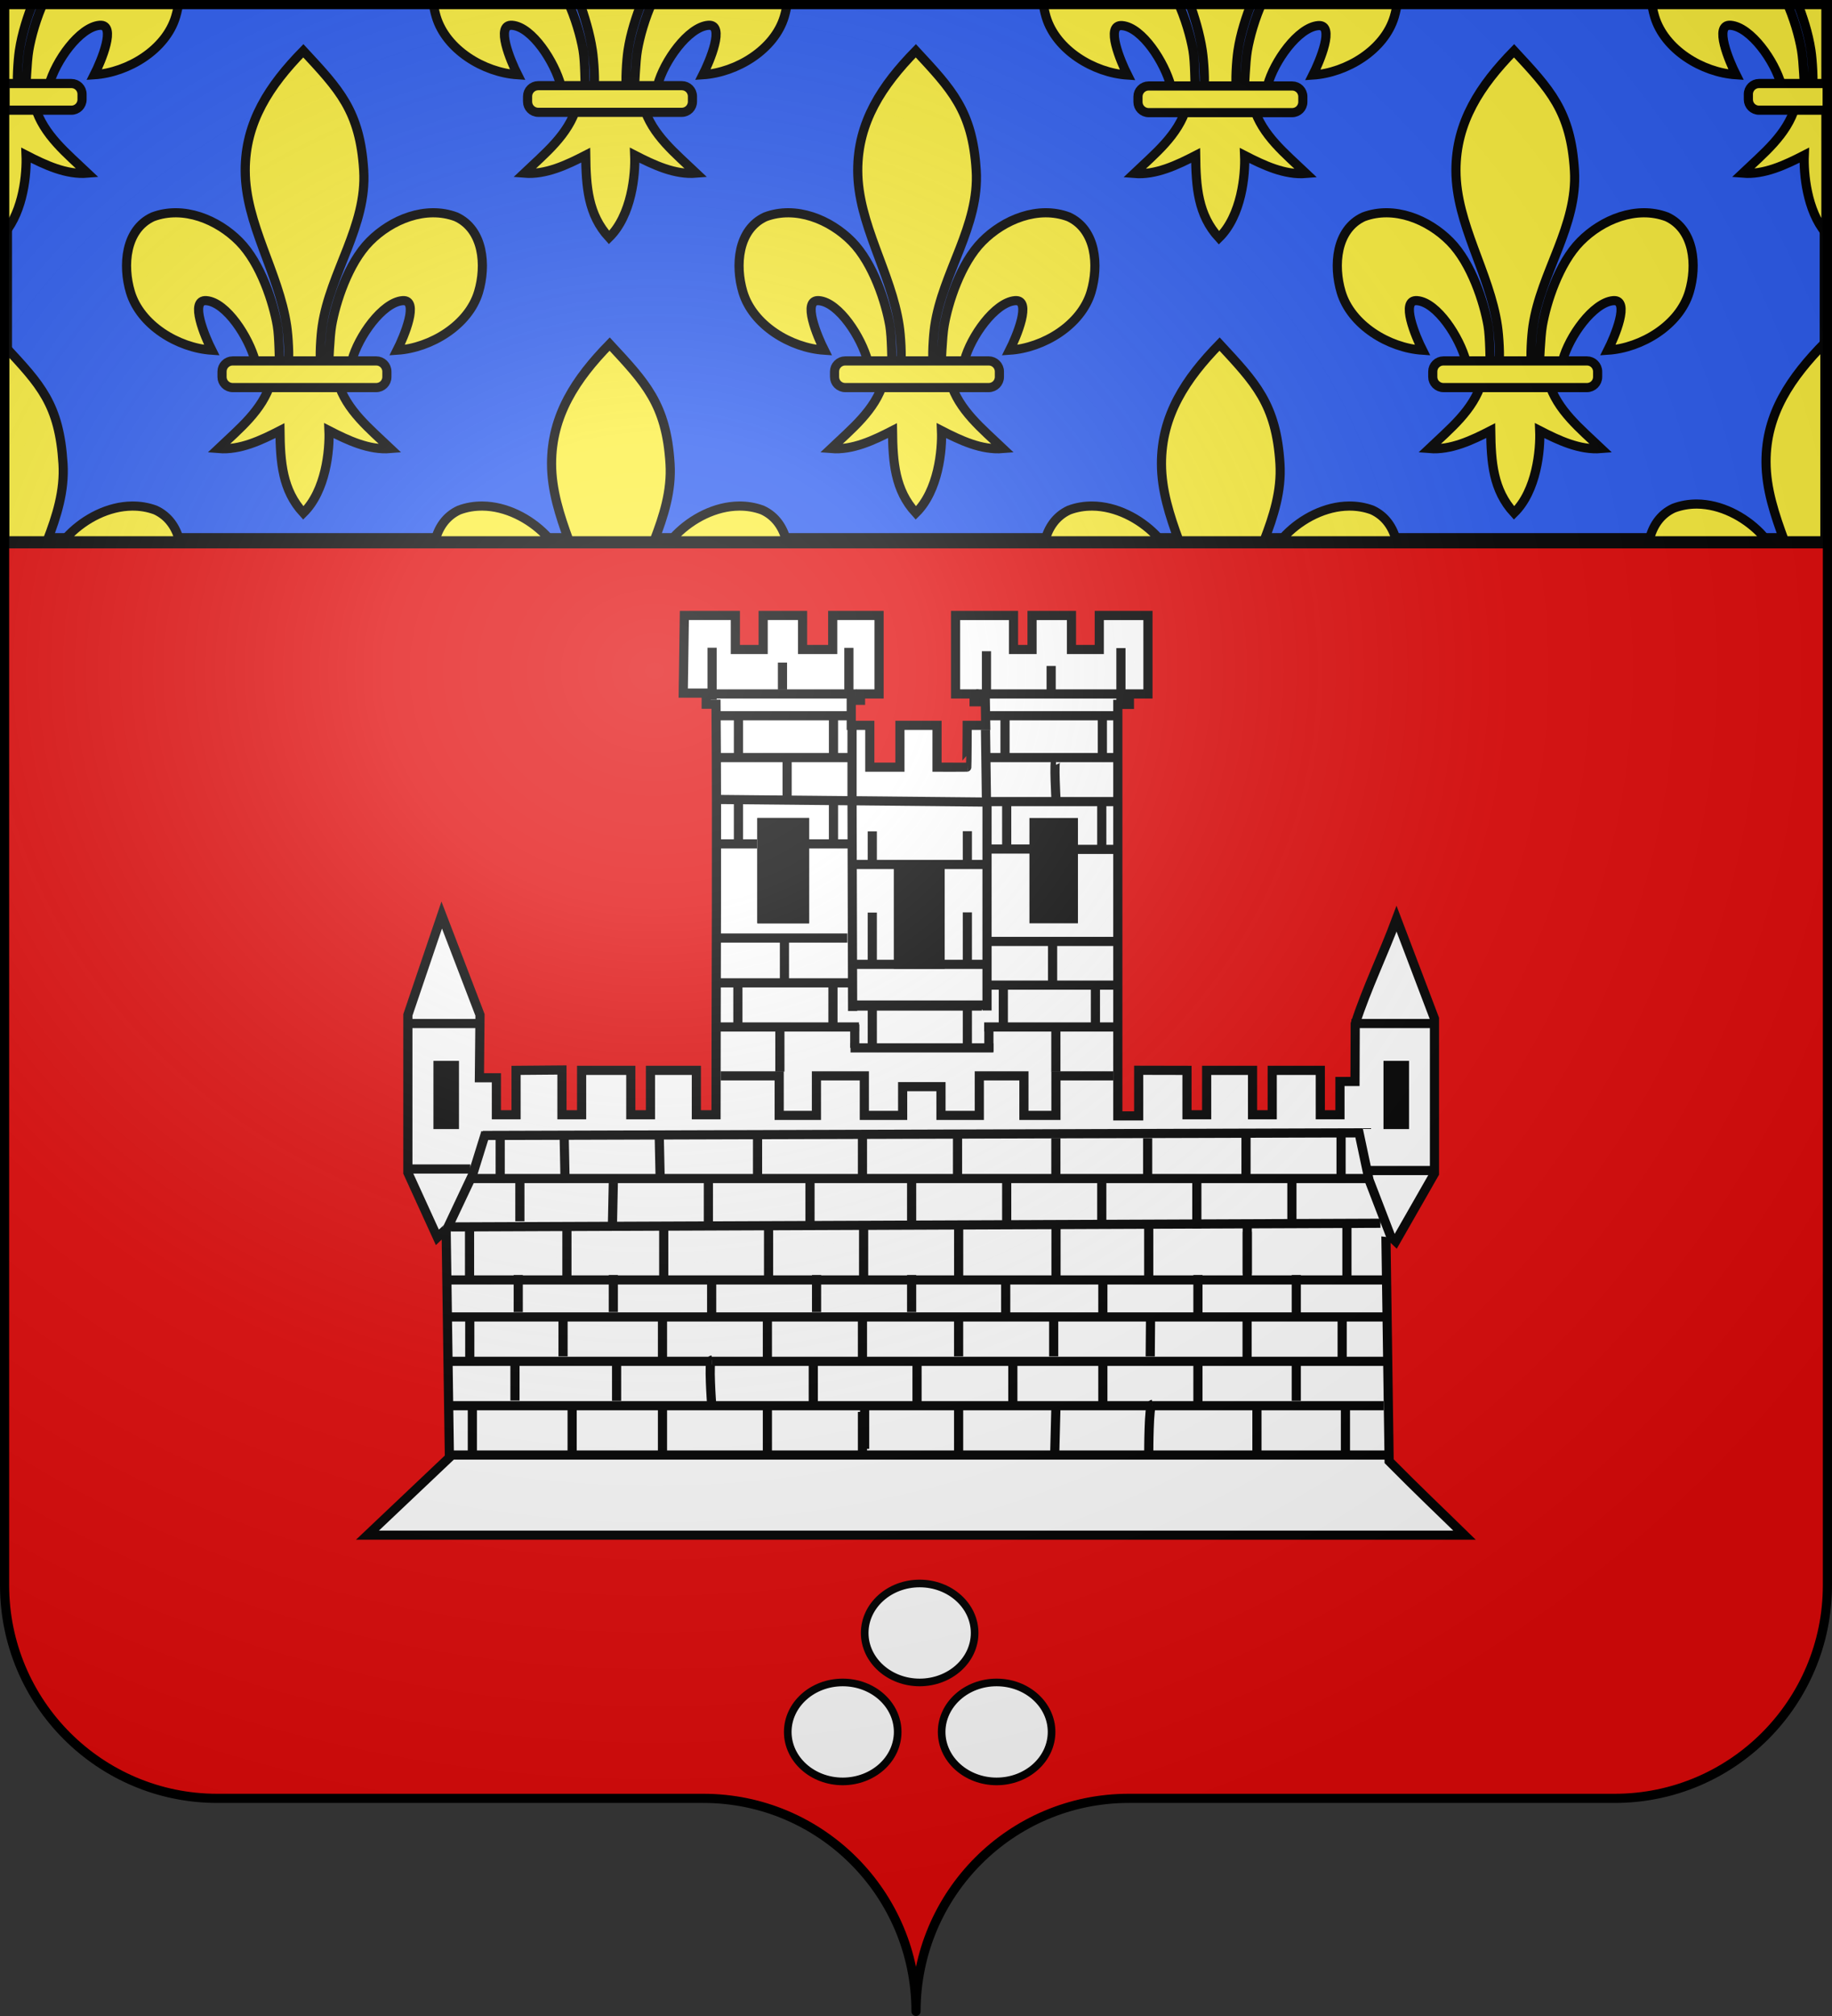 <?xml version="1.0" encoding="utf-8"?>
<!-- Generator: Adobe Illustrator 16.0.0, SVG Export Plug-In . SVG Version: 6.00 Build 0)  -->
<!DOCTYPE svg PUBLIC "-//W3C//DTD SVG 1.1//EN" "http://www.w3.org/Graphics/SVG/1.1/DTD/svg11.dtd">
<svg version="1.1"
	 id="svg2" xmlns:dc="http://purl.org/dc/elements/1.1/" xmlns:cc="http://web.resource.org/cc/" xmlns:rdf="http://www.w3.org/1999/02/22-rdf-syntax-ns#" xmlns:svg="http://www.w3.org/2000/svg" xmlns:sodipodi="http://sodipodi.sourceforge.net/DTD/sodipodi-0.dtd" xmlns:inkscape="http://www.inkscape.org/namespaces/inkscape" inkscape:output_extension="org.inkscape.output.svg.inkscape" sodipodi:docbase="C:\Documents and Settings\HD\Mes documents\001_Inkscape\CoA" inkscape:version="0.45.1" sodipodi:docname="COA_fr_Vincennes.svg" sodipodi:version="0.32"
	 xmlns="http://www.w3.org/2000/svg" xmlns:xlink="http://www.w3.org/1999/xlink" x="0px" y="0px" width="600px" height="660px"
	 viewBox="0 0 600 660" enable-background="new 0 0 600 660" xml:space="preserve">
<rect x="0" y="0" width="600" height="660" fill="#333333" stroke="none"/>
<sodipodi:namedview  height="660px" gridtolerance="10.0" guidetolerance="10.0" objecttolerance="10.0" borderopacity="1.0" bordercolor="#666666" pagecolor="#ffffff" showgrid="true" inkscape:zoom="0.83333333" inkscape:cx="325.02484" inkscape:cy="229.37297" id="base" inkscape:current-layer="layer2" inkscape:window-y="21" inkscape:window-x="24" inkscape:pageshadow="2" inkscape:pageopacity="0.0" inkscape:window-height="746" inkscape:window-width="1024">
	</sodipodi:namedview>
<desc  id="desc4">Flag of Canton of Valais (Wallis)</desc>
<g id="layer1" inkscape:label="Fond Ã©cu" sodipodi:insensitive="true" inkscape:groupmode="layer">
	<path id="path2014" sodipodi:nodetypes="cssccccssc" fill="#E20909" d="M300,658.5c0-38.504,31.203-69.754,69.649-69.754
		c38.447,0,120.753,0,159.2,0c38.446,0,69.649-31.25,69.649-69.754V1.5H1.5v517.492c0,38.504,31.203,69.754,69.649,69.754
		c38.447,0,120.754,0,159.2,0C268.797,588.746,300,619.996,300,658.5z"/>
</g>
<g id="layer2" inkscape:label="Meubles" sodipodi:insensitive="true" inkscape:groupmode="layer">
	
		<path id="path14137" sodipodi:ry="16.200001" sodipodi:rx="18" sodipodi:cy="556.20001" sodipodi:cx="290.39999" sodipodi:type="arc" fill="#FFFFFF" stroke="#000000" stroke-width="2.5" d="
		M319.2,534.6c0,8.947-8.06,16.2-18,16.2c-9.941,0-18-7.253-18-16.2s8.059-16.2,18-16.2C311.141,518.4,319.2,525.653,319.2,534.6z"
		/>
	
		<path id="path15108" sodipodi:ry="16.200001" sodipodi:rx="18" sodipodi:cy="556.20001" sodipodi:cx="290.39999" sodipodi:type="arc" fill="#FFFFFF" stroke="#000000" stroke-width="2.5" d="
		M294,567c0,8.947-8.06,16.2-18,16.2c-9.941,0-18-7.253-18-16.2c0-8.946,8.059-16.199,18-16.199
		C285.941,550.801,294,558.053,294,567z"/>
	
		<path id="path15112" sodipodi:ry="16.200001" sodipodi:rx="18" sodipodi:cy="556.20001" sodipodi:cx="290.39999" sodipodi:type="arc" fill="#FFFFFF" stroke="#000000" stroke-width="2.5" d="
		M344.4,567c0,8.947-8.059,16.2-18,16.2c-9.94,0-18-7.253-18-16.2c0-8.946,8.06-16.199,18-16.199
		C336.341,550.801,344.4,558.053,344.4,567z"/>
	<g id="g4642" transform="translate(-51.429,-131.749)" inkscape:label="Calque 1">
		<g id="g3839">
			
				<path id="path2922" sodipodi:nodetypes="ccccccccccccccccccccccsccccccccccccccccccccccccccccccccccccccccccccccccccccccccccccccccccccccccc" fill="#FFFFFF" stroke="#000000" stroke-width="3" d="
				M275.562,333.249L275.562,333.249h16.702v11.131h9.11v-11.131h12.906v11.131h9.869v-11.131h15.184v25.687h-6.073v2.074h-3.038
				v8.2h6.075v13.699h9.869V369.21h12.146v13.699c0,0,9.547,0.03,9.747,0c0.086-0.013,0.132-13.699,0.132-13.699h6.075l-0.132-7.706
				h-3.675v-2.568h-6.073v-25.687h18.979v11.131h6.073v-11.131h12.906v11.131h9.11v-11.131h15.942v25.687h-6.073v3.425h-3.796
				v134.709h6.833v-14.934l15.821,0.033v14.53h6.441v-14.53h15.031v14.53h6.442v-14.53h15.746v14.53h6.442v-10.897h4.923
				l0.071-18.872c3.691-11.469,9.278-22.938,13.539-34.405l12.417,32.692l0.001,50.709l-12.699,22.221l-3.221-3.104l1.073,75.072
				c10.249,10.349,16.563,16.259,24.694,24.218H171.772l26.841-25.428l-1.073-74.763l-2.863,2.7l-9.663-21.174v-51.663
				l11.084-32.692l12.536,32.692l-0.199,20.585h5.567v12.108h6.442v-14.53l15.031-0.125v14.655h6.441v-14.53h16.105v14.53h6.442
				v-14.53h15.031v14.53h6.441c0-44.802,0.366-89.604,0-134.405c-1.09,0-2.147,0-3.221,0v-3.632h-7.516L275.562,333.249z"/>
			<path id="path2924" fill="#FFFFFF" stroke="#000000" stroke-width="3" d="M300.967,401.042h13.958v31.482h-13.958V401.042z"/>
			<path id="path2926" stroke="#000000" stroke-width="3" d="M300.967,401.042h13.958v31.482h-13.958V401.042z"/>
			<path id="path2928" stroke="#000000" stroke-width="3" d="M390.08,401.042h12.884v31.482H390.08V401.042z"/>
			<path id="path2930" sodipodi:nodetypes="cccc" fill="#FFFFFF" stroke="#000000" stroke-width="3" d="M494.053,466.831h24.507l0,0
				h2.068"/>
			<path id="path2932" fill="#FFFFFF" stroke="#000000" stroke-width="3" d="M185.729,466.831h21.473"/>
			<path id="path2934" fill="#FFFFFF" stroke="#000000" stroke-width="3" d="M504.96,480.555L504.96,480.555L504.96,480.555z"/>
			<path id="path2936" stroke="#000000" stroke-width="3" d="M506.034,480.555h5.368v19.331h-5.368V480.555z"/>
			<path id="path2938" sodipodi:nodetypes="cc" fill="#FFFFFF" stroke="#000000" stroke-width="3" d="M497.444,514.96h23.437"/>
			<path id="path2940" fill="#FFFFFF" stroke="#000000" stroke-width="3" d="M198.612,608.098h307.063"/>
			<path id="path2942" sodipodi:nodetypes="cc" fill="#FFFFFF" stroke="#000000" stroke-width="3" d="M198.612,591.953h305.99"/>
			<path id="path2944" sodipodi:nodetypes="cc" fill="#FFFFFF" stroke="#000000" stroke-width="3" d="M198.612,577.423h307.063"/>
			<path id="path2946" sodipodi:nodetypes="cc" fill="#FFFFFF" stroke="#000000" stroke-width="3" d="M198.612,562.892h307.063"/>
			<path id="path2948" sodipodi:nodetypes="cc" fill="#FFFFFF" stroke="#000000" stroke-width="3" d="M198.612,550.784
				c2.147,0,307.063,0,307.063,0"/>
			<path id="path2950" sodipodi:nodetypes="ccccc" fill="#FFFFFF" stroke="#000000" stroke-width="3" d="M507.061,536.9
				l-7.253-18.858l-3.272-15.422l-286.976,0.854l0,0"/>
			<path id="path2952" sodipodi:nodetypes="cc" fill="#FFFFFF" stroke="#000000" stroke-width="3" d="M286.443,467.959h46.311"/>
			<path id="path2954" sodipodi:nodetypes="cc" fill="#FFFFFF" stroke="#000000" stroke-width="3" d="M329.984,474.808h46.802"/>
			<path id="path2956" sodipodi:nodetypes="cc" fill="#FFFFFF" stroke="#000000" stroke-width="3" d="M373.751,467.959h43.272"/>
			<path id="path2958" sodipodi:nodetypes="cc" fill="#FFFFFF" stroke="#000000" stroke-width="3" d="M376.027,454.26h40.551"/>
			<path id="path2960" fill="#FFFFFF" stroke="#000000" stroke-width="3" d="M330.477,461.109h42.514"/>
			<path id="path2962" fill="#FFFFFF" stroke="#000000" stroke-width="3" d="M286.443,438.848h42.515"/>
			<path id="path2964" stroke="#000000" stroke-width="3" d="M345.66,414.874h13.665v32.536H345.66V414.874z"/>
			<path id="path2966" fill="#FFFFFF" stroke="#000000" stroke-width="3" d="M284.644,343.8v17.021l0,0"/>
			<path id="path2968" sodipodi:nodetypes="cc" fill="#FFFFFF" stroke="#000000" stroke-width="3" d="M307.7,348.661v8.88"/>
			<path id="path2970" fill="#FFFFFF" stroke="#000000" stroke-width="3" d="M284.062,358.935h47.896"/>
			<path id="path2972" sodipodi:nodetypes="cc" fill="#FFFFFF" stroke="#000000" stroke-width="3" d="M371.139,358.935h46.5"/>
			<path id="path2974" fill="#FFFFFF" stroke="#000000" stroke-width="3" d="M418.542,361.318v-17.391"/>
			<path id="path2976" fill="#FFFFFF" stroke="#000000" stroke-width="3" d="M374.509,344.951v12.843"/>
			<path id="path2978" sodipodi:nodetypes="cc" fill="#FFFFFF" stroke="#000000" stroke-width="3" d="M286.443,366.07h42.708"/>
			<path id="path2980" fill="#FFFFFF" stroke="#000000" stroke-width="3" d="M374.509,366.07h42.515"/>
			<path id="path2982" fill="#FFFFFF" stroke="#000000" stroke-width="3" d="M293.276,366.07v13.699"/>
			<path id="path2984" fill="#FFFFFF" stroke="#000000" stroke-width="3" d="M324.402,365.214v14.556"/>
			<path id="path2986" sodipodi:nodetypes="cc" fill="#FFFFFF" stroke="#000000" stroke-width="3" d="M380.582,366.07v12.843"/>
			<path id="path2988" fill="#FFFFFF" stroke="#000000" stroke-width="3" d="M412.468,366.07v13.699"/>
			<path id="path2990" fill="#FFFFFF" stroke="#000000" stroke-width="3" d="M375.269,379.769h40.995"/>
			<path id="path2992" fill="#FFFFFF" stroke="#000000" stroke-width="3" d="M286.443,379.769h43.273"/>
			<path id="path2994" fill="#FFFFFF" stroke="#000000" stroke-width="3" d="M309.219,380.626v12.843"/>
			<path id="path2996" sodipodi:nodetypes="cc" fill="#FFFFFF" stroke="#000000" stroke-width="3" d="M397.284,380.626
				c-0.759,0,0,12.843,0,12.843"/>
			<path id="path2998" sodipodi:nodetypes="cc" fill="#FFFFFF" stroke="#000000" stroke-width="3" d="M416.937,379.671l-0.673,0.099
				"/>
			<path id="path3000" sodipodi:nodetypes="cc" fill="#FFFFFF" stroke="#000000" stroke-width="3" d="M374.191,370.62l0.318,23.705"
				/>
			<path id="path3002" fill="#FFFFFF" stroke="#000000" stroke-width="3" d="M285.685,393.469l88.065,0.856"/>
			<path id="path3004" fill="#FFFFFF" stroke="#000000" stroke-width="3" d="M330.477,369.495v23.117"/>
			<path id="path3006" fill="#FFFFFF" stroke="#000000" stroke-width="3" d="M293.276,393.469v14.556"/>
			<path id="path3008" fill="#FFFFFF" stroke="#000000" stroke-width="3" d="M287.203,408.024h12.146"/>
			<path id="path3010" fill="#FFFFFF" stroke="#000000" stroke-width="3" d="M324.402,393.469v14.556"/>
			<path id="path3012" sodipodi:nodetypes="cc" fill="#FFFFFF" stroke="#000000" stroke-width="3" d="M316.297,408.024h14.938"/>
			<path id="path3014" sodipodi:nodetypes="cccc" fill="#FFFFFF" stroke="#000000" stroke-width="3" d="M330.477,393.469
				l0.194,68.581l0,0v0.698"/>
			<path id="path3016" sodipodi:nodetypes="cc" fill="#FFFFFF" stroke="#000000" stroke-width="3" d="M374.691,462.562V394.18"/>
			<path id="path3018" sodipodi:nodetypes="cc" fill="#FFFFFF" stroke="#000000" stroke-width="3" d="M337.113,403.929v10.836"/>
			<path id="path3020" fill="#FFFFFF" stroke="#000000" stroke-width="3" d="M368.249,403.867v10.897"/>
			<path id="path3022" sodipodi:nodetypes="cc" fill="#FFFFFF" stroke="#000000" stroke-width="3" d="M330.671,414.765h43.146"/>
			<path id="path3024" fill="#FFFFFF" stroke="#000000" stroke-width="3" d="M331.745,447.458h42.945"/>
			<path id="path3026" fill="#FFFFFF" stroke="#000000" stroke-width="3" d="M337.113,430.506v15.741"/>
			<path id="path3028" sodipodi:nodetypes="cc" fill="#FFFFFF" stroke="#000000" stroke-width="3" d="M368.249,430.444v15.803"/>
			<path id="path3030" fill="#FFFFFF" stroke="#000000" stroke-width="3" d="M396.164,438.981v14.53"/>
			<path id="path3032" sodipodi:nodetypes="cc" fill="#FFFFFF" stroke="#000000" stroke-width="3" d="M412.269,392.969v15.804"/>
			<path id="path3034" sodipodi:nodetypes="cc" fill="#FFFFFF" stroke="#000000" stroke-width="3" d="M381.133,394.816v13.956"/>
			<path id="path3036" fill="#FFFFFF" stroke="#000000" stroke-width="3" d="M375.765,394.18h42.946"/>
			<path id="path3038" fill="#FFFFFF" stroke="#000000" stroke-width="3" d="M293.094,454.723v12.108"/>
			<path id="path3040" fill="#FFFFFF" stroke="#000000" stroke-width="3" d="M324.23,453.512v13.319"/>
			<path id="path3042" fill="#FFFFFF" stroke="#000000" stroke-width="3" d="M368.249,460.777v13.319"/>
			<path id="path3044" fill="#FFFFFF" stroke="#000000" stroke-width="3" d="M337.113,460.777v13.319"/>
			<path id="path3046" sodipodi:nodetypes="cc" fill="#FFFFFF" stroke="#000000" stroke-width="3" d="M329.598,460.777h44.219"/>
			<path id="path3048" fill="#FFFFFF" stroke="#000000" stroke-width="3" d="M286.651,453.512h42.946"/>
			<path id="path3050" fill="#FFFFFF" stroke="#000000" stroke-width="3" d="M397.237,469.253v13.319"/>
			<path id="path3052" sodipodi:nodetypes="cc" fill="#FFFFFF" stroke="#000000" stroke-width="3" d="M306.847,468.038v14.529"/>
			<path id="path3054" sodipodi:nodetypes="cc" fill="#FFFFFF" stroke="#000000" stroke-width="3" d="M236.191,503.157l0.314,15.741
				"/>
			<path id="path3056" sodipodi:nodetypes="cc" fill="#FFFFFF" stroke="#000000" stroke-width="3" d="M267.326,503.157l0.314,14.53"
				/>
			<path id="path3058" sodipodi:nodetypes="cc" fill="#FFFFFF" stroke="#000000" stroke-width="3" d="M299.535,504.368v13.319"/>
			<path id="path3060" sodipodi:nodetypes="cc" fill="#FFFFFF" stroke="#000000" stroke-width="3" d="M333.893,503.157v14.53"/>
			<path id="path3062" sodipodi:nodetypes="cc" fill="#FFFFFF" stroke="#000000" stroke-width="3" d="M365.028,504.368v13.319"/>
			<path id="path3064" sodipodi:nodetypes="cc" fill="#FFFFFF" stroke="#000000" stroke-width="3" d="M397.237,504.368v13.319"/>
			<path id="path3066" sodipodi:nodetypes="cc" fill="#FFFFFF" stroke="#000000" stroke-width="3" d="M427.3,504.368v12.108"/>
			<path id="path3068" sodipodi:nodetypes="cc" fill="#FFFFFF" stroke="#000000" stroke-width="3" d="M459.509,503.095v13.382"/>
			<path id="path3070" fill="#FFFFFF" stroke="#000000" stroke-width="3" d="M490.645,503.157v15.741"/>
			<path id="path3072" fill="#FFFFFF" stroke="#000000" stroke-width="3" d="M474.54,518.796v14.673"/>
			<path id="path3074" sodipodi:nodetypes="cc" fill="#FFFFFF" stroke="#000000" stroke-width="3" d="M443.404,517.687v16.242"/>
			<path id="path3076" sodipodi:nodetypes="cc" fill="#FFFFFF" stroke="#000000" stroke-width="3" d="M412.269,518.898v13.466"/>
			<path id="path3078" sodipodi:nodetypes="cc" fill="#FFFFFF" stroke="#000000" stroke-width="3" d="M381.133,517.687v15.031"/>
			<path id="path3080" sodipodi:nodetypes="cc" fill="#FFFFFF" stroke="#000000" stroke-width="3" d="M349.997,516.476v16.242"/>
			<path id="path3082" sodipodi:nodetypes="cc" fill="#FFFFFF" stroke="#000000" stroke-width="3" d="M316.714,517.687v14.176"/>
			<path id="path3084" sodipodi:nodetypes="cc" fill="#FFFFFF" stroke="#000000" stroke-width="3" d="M283.431,517.687v14.176"/>
			<path id="path3086" sodipodi:nodetypes="cc" fill="#FFFFFF" stroke="#000000" stroke-width="3" d="M252.295,518.898
				l-0.314,15.012"/>
			<path id="path3088" sodipodi:nodetypes="cc" fill="#FFFFFF" stroke="#000000" stroke-width="3" d="M221.696,518.396v13.173"/>
			<path id="path3090" sodipodi:nodetypes="ccc" fill="#FFFFFF" stroke="#000000" stroke-width="3" d="M205.211,532.459v17.124l0,0"
				/>
			<path id="path3092" sodipodi:nodetypes="ccc" fill="#FFFFFF" stroke="#000000" stroke-width="3" d="M237.097,533.315v16.268l0,0"
				/>
			<path id="path3094" sodipodi:nodetypes="ccc" fill="#FFFFFF" stroke="#000000" stroke-width="3" d="M303.146,532.753v18.543l0,0"
				/>
			<path id="path3096" sodipodi:nodetypes="ccc" fill="#FFFFFF" stroke="#000000" stroke-width="3" d="M334.273,532.044v18.396l0,0"
				/>
			<path id="path3098" sodipodi:nodetypes="ccc" fill="#FFFFFF" stroke="#000000" stroke-width="3" d="M365.399,532.398v18.041l0,0"
				/>
			<path id="path3100" sodipodi:nodetypes="ccc" fill="#FFFFFF" stroke="#000000" stroke-width="3" d="M397.284,533.964v16.476l0,0"
				/>
			<path id="path3102" sodipodi:nodetypes="ccc" fill="#FFFFFF" stroke="#000000" stroke-width="3" d="M427.651,533.964v16.476l0,0"
				/>
			<path id="path3104" sodipodi:nodetypes="ccc" fill="#FFFFFF" stroke="#000000" stroke-width="3" d="M492.562,531.824v15.509
				v2.908"/>
			<path id="path3106" fill="#FFFFFF" stroke="#000000" stroke-width="3" d="M459.917,535.028v13.699l0,0"/>
			<path id="path3108" sodipodi:nodetypes="ccc" fill="#FFFFFF" stroke="#000000" stroke-width="3" d="M459.917,532.689v15.594
				v1.949"/>
			<path id="path3110" sodipodi:nodetypes="ccc" fill="#FFFFFF" stroke="#000000" stroke-width="3" d="M268.808,532.398v16.329
				v0.855"/>
			<path id="path3112" fill="#FFFFFF" stroke="#000000" stroke-width="3" d="M221.159,549.169v12.109"/>
			<path id="path3114" fill="#FFFFFF" stroke="#000000" stroke-width="3" d="M252.295,549.169v12.109"/>
			<path id="path3116" sodipodi:nodetypes="cc" fill="#FFFFFF" stroke="#000000" stroke-width="3" d="M284.504,550.38v12.109"/>
			<path id="path3118" fill="#FFFFFF" stroke="#000000" stroke-width="3" d="M318.861,549.169v12.109"/>
			<path id="path3120" sodipodi:nodetypes="cc" fill="#FFFFFF" stroke="#000000" stroke-width="3" d="M349.997,549.169v12.109"/>
			<path id="path3122" fill="#FFFFFF" stroke="#000000" stroke-width="3" d="M268.4,562.489v14.529l0,0"/>
			<path id="path3124" sodipodi:nodetypes="cc" fill="#FFFFFF" stroke="#000000" stroke-width="3" d="M302.757,562.489v14.529"/>
			<path id="path3126" sodipodi:nodetypes="cc" fill="#FFFFFF" stroke="#000000" stroke-width="3" d="M220.085,578.367v11.896"/>
			<path id="path3128" fill="#FFFFFF" stroke="#000000" stroke-width="3" d="M253.368,577.018v13.32"/>
			<path id="path3130" sodipodi:nodetypes="cc" fill="#FFFFFF" stroke="#000000" stroke-width="3" d="M284.504,577.018
				c-1.073,0,0,14.53,0,14.53"/>
			<path id="path3132" sodipodi:nodetypes="cc" fill="#FFFFFF" stroke="#000000" stroke-width="3" d="M206.128,591.658v15.585"/>
			<path id="path3134" sodipodi:nodetypes="cc" fill="#FFFFFF" stroke="#000000" stroke-width="3" d="M268.4,592.76v14.53"/>
			<path id="path3136" sodipodi:nodetypes="cc" fill="#FFFFFF" stroke="#000000" stroke-width="3" d="M302.757,592.76v14.53"/>
			<path id="path3138" fill="#FFFFFF" stroke="#000000" stroke-width="3" d="M333.893,593.971v13.319"/>
			<path id="path3140" fill="#FFFFFF" stroke="#000000" stroke-width="3" d="M317.787,578.229v13.319"/>
			<path id="path3142" fill="#FFFFFF" stroke="#000000" stroke-width="3" d="M333.893,563.699v13.319"/>
			<path id="path3144" fill="#FFFFFF" stroke="#000000" stroke-width="3" d="M365.386,562.489v13.319"/>
			<path id="path3146" fill="#FFFFFF" stroke="#000000" stroke-width="3" d="M443.763,549.169v13.32"/>
			<path id="path3148" fill="#FFFFFF" stroke="#000000" stroke-width="3" d="M412.626,550.38v12.109"/>
			<path id="path3150" fill="#FFFFFF" stroke="#000000" stroke-width="3" d="M475.972,549.169v13.32"/>
			<path id="path3152" fill="#FFFFFF" stroke="#000000" stroke-width="3" d="M459.867,563.699v13.319"/>
			<path id="path3154" fill="#FFFFFF" stroke="#000000" stroke-width="3" d="M491.003,563.699v13.319"/>
			<path id="path3156" sodipodi:nodetypes="cc" fill="#FFFFFF" stroke="#000000" stroke-width="3" d="M492.076,591.549v15.741"/>
			<path id="path3158" sodipodi:nodetypes="cc" fill="#FFFFFF" stroke="#000000" stroke-width="3" d="M463.088,591.549v15.741"/>
			<path id="path3160" fill="#FFFFFF" stroke="#000000" stroke-width="3" d="M475.972,578.229v12.109"/>
			<path id="path3162" fill="#FFFFFF" stroke="#000000" stroke-width="3" d="M443.763,578.229v13.319"/>
			<path id="path3164" fill="#FFFFFF" stroke="#000000" stroke-width="3" d="M428.249,562.462l-0.109,13.373"/>
			<path id="path3166" fill="#FFFFFF" stroke="#000000" stroke-width="3" d="M396.522,563.699v12.109"/>
			<path id="path3168" fill="#FFFFFF" stroke="#000000" stroke-width="3" d="M412.626,578.229v13.319"/>
			<path id="path3170" sodipodi:nodetypes="cc" fill="#FFFFFF" stroke="#000000" stroke-width="3" d="M397.245,592.736
				l-0.373,14.578"/>
			<path id="path3172" sodipodi:nodetypes="cc" fill="#FFFFFF" stroke="#000000" stroke-width="3" d="M428.732,591.549
				c-1.074,0-1.074,15.741-1.074,15.741"/>
			<path id="path3174" sodipodi:nodetypes="cc" fill="#FFFFFF" stroke="#000000" stroke-width="3" d="M365.386,592.877v14.358"/>
			<path id="path3176" fill="#FFFFFF" stroke="#000000" stroke-width="3" d="M334.609,591.549v14.53"/>
			<path id="path3178" fill="#FFFFFF" stroke="#000000" stroke-width="3" d="M235.832,562.489v13.319"/>
			<path id="path3180" sodipodi:nodetypes="cc" fill="#FFFFFF" stroke="#000000" stroke-width="3" d="M204.986,517.579h295.458"/>
			<path id="path3182" sodipodi:nodetypes="cc" fill="#FFFFFF" stroke="#000000" stroke-width="3" d="M503.528,532.22
				l-304.374,1.206"/>
			<path id="path3184" sodipodi:nodetypes="ccccccccccccccccccc" fill="#FFFFFF" stroke="#000000" stroke-width="3" d="
				M416.089,483.962h-18.826v12.943h-10.487v-12.943h-14.614v12.943h-12.552V487.5h-12.551v9.405h-12.551v-12.943h-15.688v12.943
				h-12.196v-12.943h-19.181l0,0"/>
			<path id="path3186" sodipodi:nodetypes="cc" fill="#FFFFFF" stroke="#000000" stroke-width="3" d="M331.37,467.124
				c0,2.565,0,7.44,0,7.693"/>
			<path id="path3188" sodipodi:nodetypes="cc" fill="#FFFFFF" stroke="#000000" stroke-width="3" d="M375.299,467.026v9.002"/>
			<path id="path3190" stroke="#000000" stroke-width="3" d="M194.88,480.555h5.368v19.331h-5.368V480.555z"/>
			<path id="path3192" sodipodi:nodetypes="cc" fill="#FFFFFF" stroke="#000000" stroke-width="3" d="M375.551,439.956h42.515"/>
			<path id="path3194" sodipodi:nodetypes="cc" fill="#FFFFFF" stroke="#000000" stroke-width="3" d="M375.046,409.706h13.665"/>
			<path id="path3196" sodipodi:nodetypes="cc" fill="#FFFFFF" stroke="#000000" stroke-width="3" d="M404.036,409.819h13.925"/>
			<path id="path3198" sodipodi:nodetypes="cc" fill="#FFFFFF" stroke="#000000" stroke-width="3" d="M238.808,591.891v15.741"/>
			<path id="path3200" sodipodi:nodetypes="cc" fill="#FFFFFF" stroke="#000000" stroke-width="3" d="M383.143,577.455v13.319"/>
			<path id="path3202" sodipodi:nodetypes="cc" fill="#FFFFFF" stroke="#000000" stroke-width="3" d="M351.766,577.455v13.319"/>
			<path id="path3204" sodipodi:nodetypes="ccccc" fill="#FFFFFF" stroke="#000000" stroke-width="3" d="M210.518,502.468
				l-4.31,13.873l-9.76,20.701c0-1.03,0.76-2.359,0-3.539l0,0"/>
			<path id="path3206" fill="#FFFFFF" stroke="#000000" stroke-width="3" d="M395.693,349.776v8.562"/>
			<path id="path3208" sodipodi:nodetypes="cc" fill="#FFFFFF" stroke="#000000" stroke-width="3" d="M329.446,358.551v-14.71"/>
			<path id="path3210" fill="#FFFFFF" stroke="#000000" stroke-width="3" d="M308.341,438.981v14.53"/>
			<path id="path3212" fill="#FFFFFF" stroke="#000000" stroke-width="3" d="M410.191,454.723v12.108"/>
			<path id="path3214" sodipodi:nodetypes="cc" fill="#FFFFFF" stroke="#000000" stroke-width="3" d="M205.45,514.458h-20.158"/>
			<path id="path3216" fill="#FFFFFF" stroke="#000000" stroke-width="3" d="M215.245,503.157v15.741"/>
			<path id="path3218" fill="#FFFFFF" stroke="#000000" stroke-width="3" d="M380.807,550.38v12.109"/>
			<path id="path3220" fill="#FFFFFF" stroke="#000000" stroke-width="3" d="M205.285,563.762v13.319"/>
			<path id="path3222" fill="#FFFFFF" stroke="#000000" stroke-width="3" d="M380.029,453.512v13.319"/>
		</g>
	</g>
	<g id="g3208" transform="translate(-620,-2.9037237e-2)">
		
			<rect id="rect3191" x="621.437" y="0.029" opacity="0.99" fill="#2B5DF2" stroke="#000000" stroke-width="5" enable-background="new    " width="597.032" height="177.032"/>
		<path id="path5432" fill="#FCEF3C" stroke="#000000" stroke-width="2.996" d="M1217.672,112.233
			c-11.1,11.343-19.311,23.173-19.281,39c0.016,8.906,2.876,17.376,6,25.844h13.281V112.233z M1175.797,165.045
			c-2.57-0.021-5.154,0.404-7.656,1.344c-4.554,2.1-7.016,6.107-8.031,10.688h38.594c-0.721-0.935-1.455-1.819-2.25-2.625
			C1191.141,169.072,1183.507,165.107,1175.797,165.045z"/>
		<path id="path4535" fill="#FCEF3C" stroke="#000000" stroke-width="2.996" d="M621.547,113.358v63.719h13.906
			c3.128-8.102,5.731-16.287,5.188-25.188C639.439,132.282,633.244,125.994,621.547,113.358z M663.266,165.702
			c-7.711,0.063-15.345,4.026-20.656,9.406c-0.604,0.611-1.188,1.279-1.75,1.969h37.938c-1.104-4.305-3.541-8.063-7.875-10.063
			C668.42,166.076,665.836,165.68,663.266,165.702z"/>
		<path id="path4529" fill="#FCEF3C" stroke="#000000" stroke-width="2.996" d="M1019.422,112.67
			c-11.1,11.343-19.061,23.392-19.031,39.219c0.016,8.685,2.688,16.93,5.719,25.188h27.875c3.128-8.102,5.765-16.287,5.22-25.188
			C1038.001,132.282,1031.119,125.306,1019.422,112.67z M977.766,165.702c-2.57-0.021-5.123,0.374-7.625,1.313
			c-4.336,1.999-6.803,5.756-7.906,10.063h37.938c-0.562-0.688-1.115-1.356-1.719-1.969
			C993.142,169.728,985.476,165.763,977.766,165.702z M1061.797,165.702c-7.711,0.063-15.347,4.026-20.656,9.406
			c-0.604,0.611-1.158,1.279-1.719,1.969h37.905c-1.104-4.305-3.541-8.063-7.875-10.063
			C1066.95,166.076,1064.365,165.68,1061.797,165.702z"/>
		<path id="path3415" fill="#FCEF3C" stroke="#000000" stroke-width="2.996" d="M719.342,16.65
			c11.697,12.637,18.575,19.605,19.776,39.213c1.111,18.146-10.97,33.314-13.573,50.864c-0.494,3.329-0.918,10.124-0.473,12.879
			c0.331,2.041,1.348,8.275,2.457,0.563c0.229-1.588,0.393-9.548,1.093-13.59c1.274-7.364,5.358-20.315,12.443-27.49
			c7.082-7.172,18.306-11.824,28.313-8.072c9.066,4.182,9.925,15.991,7.345,24.626c-3.231,10.814-15.579,18.301-26.65,19.034
			c2.194-4.335,7.444-16.71,1.75-16.22c-6.592,0.568-14.477,11.777-16.528,19.467c-0.773,2.896-0.461,7.392-4.601,7.206
			c2.729,9.217,10.435,15.315,17.185,21.75c-7.036,0.584-13.998-2.727-20.138-5.878c0.261,6.318-0.968,19.668-8.398,26.958
			c-6.898-7.507-7.526-16.66-7.655-26.958c-6.14,3.151-13.101,6.462-20.137,5.878c6.75-6.435,14.454-12.533,17.184-21.75
			c-4.139,0.186-4.388-4.029-5.161-6.926c-2.053-7.688-9.376-19.179-15.968-19.747c-5.694-0.49-0.444,11.885,1.749,16.22
			c-11.07-0.733-23.418-8.22-26.648-19.034c-2.58-8.635-1.725-20.444,7.345-24.626c10.008-3.752,21.229,0.9,28.313,8.072
			c7.085,7.175,11.169,20.126,12.444,27.49c0.7,4.042,0.583,11.441,0.812,13.027c1.109,7.715,2.406,2.041,2.737,0
			c0.446-2.755,0.021-9.55-0.472-12.879c-2.604-17.55-13.542-33.337-13.573-50.864C700.281,40.036,708.243,27.994,719.342,16.65z"/>
		<path id="rect3417" fill="#FCEF3C" stroke="#000000" stroke-width="2.996" stroke-linejoin="round" d="M743.216,118.188h-47.004
			c-1.932,0-3.495,1.564-3.495,3.494v1.741c0,1.93,1.563,3.494,3.495,3.494h47.004c1.931,0,3.496-1.564,3.496-3.494v-1.741
			C746.712,119.752,745.147,118.188,743.216,118.188z"/>
		<path id="path4379" fill="#FCEF3C" stroke="#000000" stroke-width="2.996" d="M919.946,16.65
			c11.696,12.637,18.574,19.605,19.776,39.213c1.112,18.146-10.97,33.314-13.573,50.864c-0.494,3.329-0.918,10.124-0.472,12.879
			c0.331,2.041,1.347,8.275,2.457,0.563c0.228-1.588,0.392-9.548,1.092-13.59c1.274-7.364,5.358-20.315,12.444-27.49
			c7.081-7.172,18.304-11.824,28.313-8.072c9.067,4.182,9.925,15.991,7.345,24.626c-3.23,10.814-15.579,18.301-26.649,19.034
			c2.192-4.335,7.443-16.71,1.749-16.22c-6.591,0.568-14.477,11.777-16.528,19.467c-0.772,2.896-0.461,7.392-4.601,7.206
			c2.729,9.217,10.435,15.315,17.184,21.75c-7.036,0.584-13.997-2.727-20.136-5.878c0.259,6.318-0.969,19.668-8.399,26.958
			c-6.897-7.507-7.525-16.66-7.654-26.958c-6.141,3.151-13.102,6.462-20.138,5.878c6.75-6.435,14.454-12.533,17.185-21.75
			c-4.141,0.186-4.39-4.029-5.161-6.926c-2.053-7.688-9.376-19.179-15.968-19.747c-5.695-0.49-0.444,11.885,1.749,16.22
			c-11.07-0.733-23.419-8.22-26.65-19.034c-2.58-8.635-1.723-20.444,7.346-24.626c10.008-3.752,21.23,0.9,28.313,8.072
			c7.085,7.175,11.169,20.126,12.443,27.49c0.699,4.042,0.582,11.441,0.812,13.027c1.11,7.715,2.407,2.041,2.737,0
			c0.445-2.755,0.021-9.55-0.473-12.879c-2.604-17.55-13.542-33.337-13.572-50.864C900.885,40.036,908.847,27.994,919.946,16.65z"/>
		<path id="rect4381" fill="#FCEF3C" stroke="#000000" stroke-width="2.996" stroke-linejoin="round" d="M943.819,118.188h-47.003
			c-1.931,0-3.496,1.564-3.496,3.494v1.741c0,1.93,1.565,3.494,3.496,3.494h47.003c1.932,0,3.496-1.564,3.496-3.494v-1.741
			C947.315,119.752,945.749,118.188,943.819,118.188z"/>
		<path id="path4373" fill="#FCEF3C" stroke="#000000" stroke-width="2.996" d="M1115.871,16.65
			c11.697,12.637,18.575,19.605,19.777,39.213c1.111,18.146-10.97,33.314-13.573,50.864c-0.494,3.329-0.918,10.124-0.472,12.879
			c0.33,2.041,1.347,8.275,2.456,0.563c0.229-1.588,0.393-9.548,1.092-13.59c1.275-7.364,5.359-20.315,12.444-27.49
			c7.082-7.172,18.305-11.824,28.313-8.072c9.068,4.182,9.926,15.991,7.346,24.626c-3.23,10.814-15.579,18.301-26.649,19.034
			c2.192-4.335,7.444-16.71,1.749-16.22c-6.592,0.568-14.478,11.777-16.529,19.467c-0.771,2.896-0.46,7.392-4.6,7.206
			c2.729,9.217,10.434,15.315,17.184,21.75c-7.036,0.584-13.997-2.727-20.137-5.878c0.26,6.318-0.968,19.668-8.399,26.958
			c-6.896-7.507-7.524-16.66-7.655-26.958c-6.139,3.151-13.1,6.462-20.136,5.878c6.749-6.435,14.454-12.533,17.185-21.75
			c-4.141,0.186-4.39-4.029-5.161-6.926c-2.054-7.688-9.377-19.179-15.968-19.747c-5.695-0.49-0.444,11.885,1.748,16.22
			c-11.069-0.733-23.418-8.22-26.649-19.034c-2.58-8.635-1.724-20.444,7.345-24.626c10.009-3.752,21.231,0.9,28.313,8.072
			c7.085,7.175,11.168,20.126,12.442,27.49c0.7,4.042,0.583,11.441,0.813,13.027c1.108,7.715,2.406,2.041,2.736,0
			c0.446-2.755,0.022-9.55-0.472-12.879c-2.604-17.55-13.542-33.337-13.573-50.864C1096.813,40.036,1104.775,27.994,1115.871,16.65z
			"/>
		<path id="rect4375" fill="#FCEF3C" stroke="#000000" stroke-width="2.996" stroke-linejoin="round" d="M1139.745,118.188h-47.003
			c-1.931,0-3.496,1.564-3.496,3.494v1.741c0,1.93,1.565,3.494,3.496,3.494h47.003c1.932,0,3.496-1.564,3.496-3.494v-1.741
			C1143.241,119.752,1141.677,118.188,1139.745,118.188z"/>
		<path id="path4403" fill="#FCEF3C" stroke="#000000" stroke-width="2.996" d="M761.762,0.042c0.203,1.88,0.58,3.714,1.092,5.428
			c3.231,10.814,15.585,18.296,26.656,19.029c-2.194-4.336-7.443-16.683-1.748-16.19c6.592,0.569,13.896,12.058,15.949,19.747
			c0.772,2.896,1.011,7.11,5.149,6.925c-2.729,9.217-10.417,15.311-17.167,21.743c7.036,0.585,13.993-2.743,20.133-5.896
			c0.13,10.298,0.749,19.446,7.646,26.952c7.432-7.289,8.656-20.634,8.396-26.952c6.139,3.152,13.127,6.48,20.163,5.896
			c-6.75-6.435-14.47-12.526-17.198-21.743c4.14,0.187,3.814-4.311,4.589-7.206c2.053-7.688,9.95-18.896,16.542-19.466
			c5.694-0.491,0.446,11.854-1.748,16.19c11.071-0.733,23.425-8.215,26.656-19.029c0.512-1.714,0.889-3.548,1.092-5.428h-44.041
			c-2.702,5.853-4.404,12.072-5.149,16.378c-0.699,4.042-0.863,12.014-1.093,13.601c-1.11,7.715-2.136,1.479-2.466-0.562
			c-0.446-2.757-0.025-9.556,0.468-12.885c0.845-5.691,2.68-11.157,4.745-16.532h-20.882c1.924,5.401,3.625,10.883,4.464,16.532
			c0.493,3.329,0.945,10.128,0.499,12.885c-0.33,2.041-1.637,7.715-2.747,0c-0.228-1.587-0.111-8.997-0.812-13.039
			c-0.745-4.306-2.479-10.525-5.182-16.378H761.762z"/>
		<path id="rect4418" fill="#FCEF3C" stroke="#000000" stroke-width="2.996" stroke-linejoin="round" d="M843.288,28.074h-47.004
			c-1.932,0-3.495,1.564-3.495,3.494v1.742c0,1.93,1.563,3.493,3.495,3.493h47.004c1.931,0,3.496-1.563,3.496-3.493v-1.742
			C846.784,29.638,845.219,28.074,843.288,28.074z"/>
		<path id="path4405" fill="#FCEF3C" stroke="#000000" stroke-width="2.996" d="M961.518,0.142c0.204,1.88,0.58,3.715,1.092,5.429
			c3.231,10.814,15.586,18.295,26.656,19.028c-2.193-4.335-7.442-16.681-1.748-16.189c6.592,0.568,13.896,12.058,15.949,19.746
			c0.772,2.896,1.012,7.111,5.15,6.925c-2.729,9.219-10.417,15.311-17.167,21.743c7.035,0.585,13.992-2.743,20.133-5.896
			c0.129,10.297,0.749,19.446,7.646,26.952c7.433-7.289,8.656-20.634,8.396-26.952c6.139,3.151,13.127,6.479,20.162,5.896
			c-6.75-6.434-14.469-12.524-17.197-21.743c4.14,0.188,3.814-4.31,4.589-7.205c2.053-7.688,9.95-18.896,16.542-19.466
			c5.693-0.49,0.445,11.854-1.748,16.189c11.07-0.733,23.425-8.214,26.656-19.028c0.512-1.714,0.889-3.549,1.092-5.429h-44.041
			c-2.702,5.853-4.404,12.073-5.149,16.378c-0.699,4.042-0.863,12.015-1.093,13.601c-1.109,7.716-2.135,1.479-2.466-0.562
			c-0.446-2.755-0.025-9.555,0.469-12.883c0.844-5.693,2.679-11.159,4.744-16.534h-20.882c1.925,5.402,3.625,10.883,4.464,16.534
			c0.494,3.328,0.945,10.128,0.499,12.883c-0.33,2.041-1.637,7.715-2.746,0c-0.229-1.586-0.112-8.997-0.812-13.039
			c-0.746-4.305-2.479-10.525-5.183-16.378H961.518L961.518,0.142z"/>
		<path id="rect4420" fill="#FCEF3C" stroke="#000000" stroke-width="2.996" stroke-linejoin="round" d="M1043.198,28.174h-47.004
			c-1.931,0-3.495,1.563-3.495,3.493v1.741c0,1.931,1.564,3.494,3.495,3.494h47.004c1.932,0,3.495-1.563,3.495-3.494v-1.741
			C1046.695,29.738,1045.13,28.174,1043.198,28.174z"/>
		<path id="path4407" fill="#FCEF3C" stroke="#000000" stroke-width="2.996" d="M1218.004,0.045v76.334
			c-6.282-7.492-7.329-19.615-7.085-25.549c-6.141,3.152-13.127,6.479-20.163,5.896c6.749-6.434,14.469-12.526,17.197-21.743
			c-4.14,0.187-3.814-4.311-4.589-7.206c-2.053-7.688-9.95-18.896-16.543-19.466c-5.693-0.491-0.444,11.854,1.748,16.19
			c-11.069-0.733-23.424-8.215-26.654-19.029c-0.514-1.714-0.89-3.548-1.094-5.428h44.041c2.703,5.853,4.405,12.072,5.15,16.378
			c0.699,4.042,0.864,12.014,1.093,13.601c1.109,7.715,2.135,1.479,2.466-0.562c0.446-2.757,0.025-9.556-0.469-12.885
			c-0.845-5.691-2.679-11.157-4.744-16.532H1218.004z"/>
		<path id="path4443" fill="#FCEF3C" stroke="#000000" stroke-width="2.996" stroke-linejoin="round" d="M1218.454,27.373v8.734
			h-22.349c-1.938,0-3.496-1.559-3.496-3.494v-1.746c0-1.937,1.561-3.494,3.496-3.494H1218.454z"/>
		<path id="path4429" fill="#FCEF3C" stroke="#000000" stroke-width="2.996" d="M621.45,0.045v76.334
			c6.281-7.492,7.328-19.615,7.086-25.549c6.139,3.152,13.127,6.479,20.163,5.896c-6.75-6.434-14.47-12.526-17.198-21.743
			c4.14,0.187,3.814-4.311,4.589-7.206c2.053-7.688,9.95-18.896,16.542-19.466c5.695-0.491,0.446,11.854-1.748,16.19
			c11.071-0.733,23.425-8.215,26.656-19.029c0.512-1.714,0.889-3.548,1.093-5.428h-44.042c-2.702,5.853-4.404,12.072-5.149,16.378
			c-0.699,4.042-0.863,12.014-1.093,13.601c-1.108,7.715-2.136,1.479-2.466-0.562c-0.446-2.757-0.025-9.556,0.468-12.885
			c0.845-5.691,2.681-11.157,4.745-16.532H621.45z"/>
		<path id="rect4393" fill="#FCEF3C" stroke="#000000" stroke-width="2.996" d="M621.672,27.373v8.734h21.705
			c1.937,0,3.496-1.559,3.496-3.494v-1.746c0-1.937-1.561-3.494-3.496-3.494H621.672z"/>
		<path id="path2720" fill="#FCEF3C" stroke="#000000" stroke-width="2.996" d="M819.672,112.67
			c-11.1,11.343-19.061,23.392-19.031,39.219c0.016,8.685,2.688,16.93,5.719,25.188h27.875c3.128-8.102,5.765-16.287,5.22-25.188
			C838.251,132.282,831.369,125.306,819.672,112.67z M778.016,165.702c-2.57-0.021-5.154,0.374-7.656,1.313
			c-4.336,1.999-6.771,5.756-7.875,10.063h37.938c-0.562-0.688-1.146-1.356-1.75-1.969
			C793.361,169.728,785.726,165.763,778.016,165.702z M862.047,165.702c-7.711,0.063-15.345,4.026-20.656,9.406
			c-0.606,0.614-1.188,1.276-1.75,1.969h37.938c-1.104-4.305-3.541-8.063-7.875-10.063
			C867.201,166.076,864.617,165.68,862.047,165.702z"/>
	</g>
</g>
<g id="layer3" inkscape:label="Reflet final" sodipodi:insensitive="true" inkscape:groupmode="layer">
	
		<radialGradient id="path2875_1_" cx="357.221" cy="450.328" r="300" gradientTransform="matrix(1.551 0 0 -1.35 -339.642 827.501)" gradientUnits="userSpaceOnUse">
		<stop  offset="0" style="stop-color:#FFFFFF;stop-opacity:0.314"/>
		<stop  offset="0.19" style="stop-color:#FFFFFF;stop-opacity:0.251"/>
		<stop  offset="0.6" style="stop-color:#6B6B6B;stop-opacity:0.126"/>
		<stop  offset="1" style="stop-color:#000000;stop-opacity:0.126"/>
	</radialGradient>
	<path id="path2875" fill="url(#path2875_1_)" d="M1.5,1.5v517.491c0,38.505,31.203,69.755,69.649,69.755
		c38.447,0,120.754,0,159.2,0c38.447,0,69.65,31.25,69.65,69.754c0-38.504,31.203-69.754,69.649-69.754c38.447,0,120.753,0,159.2,0
		s69.65-31.25,69.65-69.755V1.5H1.5z"/>
</g>
<g id="layer4" inkscape:label="Contour final" sodipodi:insensitive="true" inkscape:groupmode="layer">
	
		<path id="path1572" sodipodi:nodetypes="cssccccssc" fill="none" stroke="#000000" stroke-width="3" stroke-linecap="round" stroke-linejoin="round" d="
		M300,658.5c0-38.504,31.203-69.753,69.649-69.753c38.447,0,120.753,0,159.2,0c38.446,0,69.65-31.25,69.65-69.754V1.5H1.5v517.493
		c0,38.504,31.203,69.754,69.649,69.754c38.447,0,120.754,0,159.2,0C268.797,588.747,300,619.996,300,658.5z"/>
</g>
</svg>
